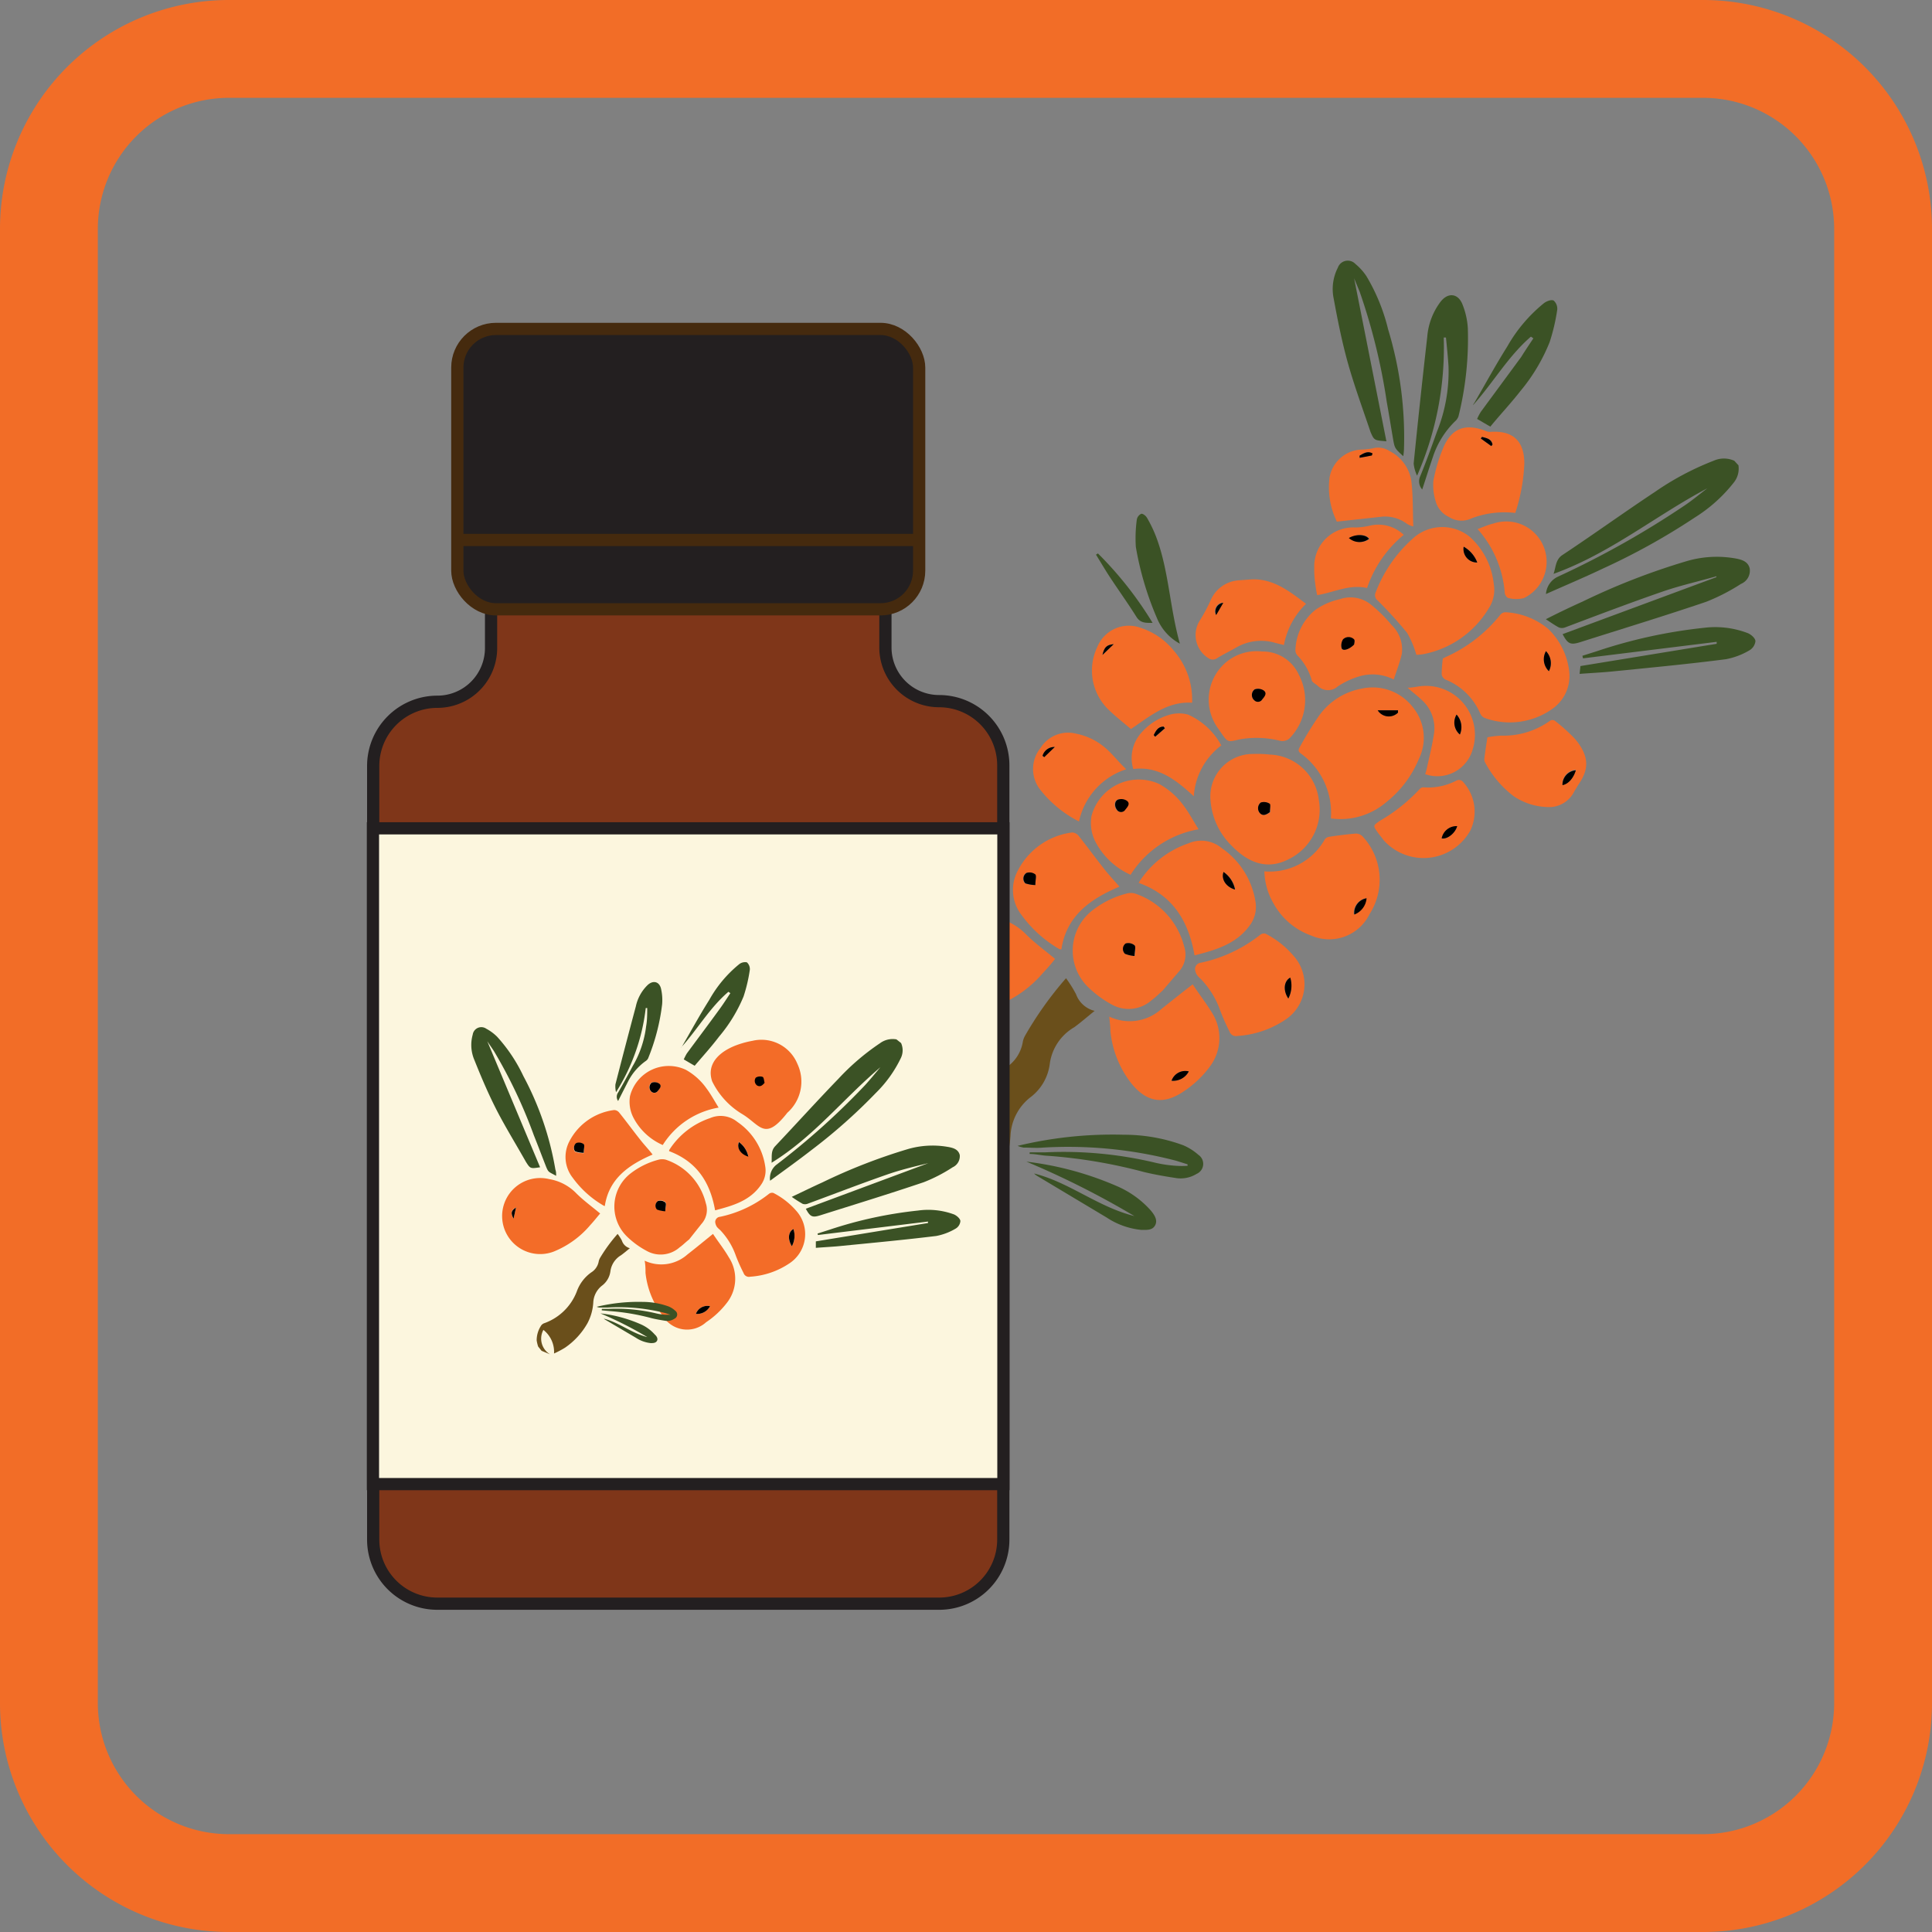 <svg xmlns="http://www.w3.org/2000/svg" viewBox="0 0 158 158"><rect x="0" y="0" width="158" height="158" fill="#808080" stroke="none"/><defs><style>.cls-1{fill:#6a4f1b;}.cls-2{fill:#3b5225;}.cls-3{fill:#f36c28;}.cls-4{fill:#fff;}.cls-5{fill:#7f3619;stroke:#231f20;}.cls-5,.cls-6{stroke-miterlimit:10;}.cls-6,.cls-8{fill:#231f20;}.cls-6{stroke:#452a0e;}.cls-7{fill:#fcf6de;}.cls-9{fill:#f26d27;}</style></defs><g id="_3.11_Масло_облепихи" data-name="3.11 Масло облепихи"><path class="cls-1" d="M72.87,102l1.62.65c-2.2-1.48-1.82-3.25-1.26-4.66a5.31,5.31,0,0,1,2,4.45,21.22,21.22,0,0,0,2.05-1.09,13.73,13.73,0,0,0,4.23-4.48,10,10,0,0,0,1.13-4,4.24,4.24,0,0,1,1.61-3.12,4.05,4.05,0,0,0,1.6-2.74,4.09,4.09,0,0,1,2-3c.55-.4,1.07-.86,1.67-1.34A2.16,2.16,0,0,1,88,81.31,10,10,0,0,0,87.18,80a29.09,29.09,0,0,0-3.35,4.7,1.64,1.64,0,0,0-.18.48,3.12,3.12,0,0,1-1.44,2.17A7.53,7.53,0,0,0,79.49,91a10.19,10.19,0,0,1-6.15,6,1.27,1.27,0,0,0-.64.55,4.89,4.89,0,0,0-.74,2.68,6.48,6.48,0,0,0,.26,1.14Z"/><path class="cls-2" d="M141.83,37.68a2.07,2.07,0,0,0-1.69,0,23,23,0,0,0-4.8,2.55c-2.55,1.69-5,3.46-7.58,5.17-.55.37-.52,1-.71,1.53,4.62-1.66,8.35-4.76,12.58-7-.63.48-1.25,1-1.88,1.42a73.54,73.54,0,0,1-10.32,5.8,1.7,1.7,0,0,0-1,1.43c1.59-.71,3.14-1.36,4.65-2.08a54.54,54.54,0,0,0,7.51-4.17,12.41,12.41,0,0,0,3.21-2.88,1.81,1.81,0,0,0,.37-1.4Z"/><path class="cls-3" d="M106.38,61.62c-.23-.17-.2-.32-.09-.51a28.71,28.71,0,0,1,1.57-2.56,5.49,5.49,0,0,1,3.53-2.24,4.15,4.15,0,0,1,4.15,1.52,3.94,3.94,0,0,1,.49,4.25,8.8,8.8,0,0,1-2.67,3.53,5.75,5.75,0,0,1-4.52,1.32A6,6,0,0,0,106.38,61.62Zm6.29-3.54a1.07,1.07,0,0,0,1.66.19v-.18Z"/><path class="cls-3" d="M115.07,51.75a35.07,35.07,0,0,0-2.4-2.64.54.54,0,0,1-.16-.68,11.24,11.24,0,0,1,3.23-4.56,3.57,3.57,0,0,1,4.42,0,6,6,0,0,1,2,3.88,2.76,2.76,0,0,1-.41,2,8,8,0,0,1-5.26,3.73,3.79,3.79,0,0,1-.66.07A7.71,7.71,0,0,0,115.07,51.75Zm4.63-7A1.1,1.1,0,0,0,120.81,46,2.49,2.49,0,0,0,119.7,44.71Z"/><path class="cls-3" d="M128.34,55a3.28,3.28,0,0,1-1.43,3,6,6,0,0,1-5.48.72.68.68,0,0,1-.37-.36,5.22,5.22,0,0,0-2.86-2.79.59.59,0,0,1-.3-.43,11.38,11.38,0,0,1,.1-1.31s.11,0,.17-.07a11.9,11.9,0,0,0,4.54-3.5.55.55,0,0,1,.42-.19,5.94,5.94,0,0,1,3.47,1.35A5.71,5.71,0,0,1,128.34,55Zm-1.67-.11a1.42,1.42,0,0,0-.24-1.64A1.35,1.35,0,0,0,126.67,54.89Z"/><path class="cls-3" d="M94.2,81.78a2.83,2.83,0,0,1-3.3.36,8.77,8.77,0,0,1-2-1.5,4.17,4.17,0,0,1,.53-6.26,7.55,7.55,0,0,1,2.69-1.3,1.26,1.26,0,0,1,.72,0,6.16,6.16,0,0,1,4,4.32,2.08,2.08,0,0,1-.44,2.07L95.09,81C94.73,81.33,94.48,81.58,94.2,81.78Zm-1.41-4.47a.79.79,0,0,0-.73-.15A.56.56,0,0,0,92,78a2.55,2.55,0,0,0,.81.17C92.8,77.78,92.91,77.43,92.79,77.31Z"/><path class="cls-3" d="M99,65.49a3.47,3.47,0,0,1,3.44-3.83,9.45,9.45,0,0,1,1.41.05,4.18,4.18,0,0,1,4,3.69,4.5,4.5,0,0,1-2.45,4.86c-1.6.83-3.16.49-4.73-1.15A5.79,5.79,0,0,1,99,65.49Zm4.85.25a.86.86,0,0,0-.74-.11.6.6,0,0,0-.07.87c.26.23.51.17.85-.09C103.84,66.18,103.92,65.83,103.81,65.74Z"/><path class="cls-3" d="M108.35,68.63a.57.57,0,0,1,.38-.2c.71-.11,1.43-.2,2.15-.26a.76.76,0,0,1,.55.23,5.19,5.19,0,0,1,.57,6.36,3.67,3.67,0,0,1-4.77,1.75,5.69,5.69,0,0,1-3.06-2.59,5.53,5.53,0,0,1-.77-2.66A5.17,5.17,0,0,0,108.35,68.63Zm3.37,4.83a1.21,1.21,0,0,0-1,1.33A1.56,1.56,0,0,0,111.72,73.46Z"/><path class="cls-3" d="M99.08,82.76a3.88,3.88,0,0,1-.14,4.47,8.42,8.42,0,0,1-2.1,2c-1.7,1.17-3.08.92-4.35-.67a8.26,8.26,0,0,1-1.68-4.23c0-.38-.06-.76-.09-1.19A3.88,3.88,0,0,0,95,82.5c.81-.64,1.61-1.29,2.54-2C98,81.21,98.61,82,99.08,82.76Zm-3.27,5.62a1.43,1.43,0,0,0,1.41-.76A1.19,1.19,0,0,0,95.81,88.38Z"/><path class="cls-3" d="M93.19,72.08a7.79,7.79,0,0,1,4-3.11,2.61,2.61,0,0,1,2.71.38,6.54,6.54,0,0,1,2.79,4.5,2.52,2.52,0,0,1-.4,1.71c-1.1,1.62-2.82,2.12-4.6,2.57-.49-2.82-1.79-4.94-4.58-5.93C93.15,72.19,93.16,72.13,93.19,72.08Zm6.89-.77c-.23.58.17,1.22.94,1.44A2.28,2.28,0,0,0,100.08,71.31Z"/><path class="cls-3" d="M85.3,79.56a9.41,9.41,0,0,1-3.66,2.64A3.79,3.79,0,1,1,81.21,75a4.92,4.92,0,0,1,2.63,1.34c.73.75,1.59,1.36,2.44,2.08C86,78.8,85.64,79.2,85.3,79.56Zm-7.37-1.75c-.48.26-.55.54-.24,1.11Z"/><path class="cls-3" d="M97.91,79.76a1,1,0,0,1-.18-.51.53.53,0,0,1,.48-.52,11.72,11.72,0,0,0,4.85-2.28.49.49,0,0,1,.44-.09,7.44,7.44,0,0,1,2.27,1.79,3.47,3.47,0,0,1-.68,5.26,7.92,7.92,0,0,1-3.88,1.31.56.56,0,0,1-.66-.36,17.6,17.6,0,0,1-.76-1.72,7.11,7.11,0,0,0-1.59-2.58A2,2,0,0,1,97.91,79.76Zm7.61.19c-.53.28-.61,1-.16,1.71A2.29,2.29,0,0,0,105.52,80Z"/><path class="cls-2" d="M140.37,47.2l-12.58,4.66c.42.79.63.91,1.43.66,3.43-1.09,6.88-2.14,10.3-3.3a16.11,16.11,0,0,0,2.86-1.47,1.17,1.17,0,0,0,.71-1.27c-.15-.6-.71-.73-1.22-.82a8.73,8.73,0,0,0-4,.25,56,56,0,0,0-8.45,3.29c-1,.45-2,.93-3,1.44.4.26.73.5,1.08.68a.71.71,0,0,0,.47,0c2.65-1,5.28-2,7.94-2.92,1.46-.51,3-.85,4.45-1.27Z"/><path class="cls-3" d="M90.68,58.06a4.45,4.45,0,0,1-.94-5.15,2.78,2.78,0,0,1,3.56-1.56A5.76,5.76,0,0,1,96,53.22a6.09,6.09,0,0,1,1.49,4.25c-2-.13-3.42,1.08-5,2.15C91.86,59.09,91.24,58.6,90.68,58.06Zm-.52-4.5.92-.88C90.5,52.74,90.31,52.92,90.16,53.56Z"/><path class="cls-3" d="M103.21,53.28a3.24,3.24,0,0,1,3,1.88,4.46,4.46,0,0,1-.79,5.26.91.91,0,0,1-.71.17,7.81,7.81,0,0,0-3.4-.11c-.9.23-.92.21-1.44-.54l-.21-.31a4,4,0,0,1,.46-5.34A3.88,3.88,0,0,1,103.21,53.28Zm0,3.91c.18-.21.42-.49.12-.72a.84.84,0,0,0-.74-.09.57.57,0,0,0,0,.89A.41.41,0,0,0,103.23,57.19Z"/><path class="cls-3" d="M111.14,55.32a6.68,6.68,0,0,0-1.73.81,1.18,1.18,0,0,1-1.65-.05c-.17-.15-.46-.28-.49-.46a4.7,4.7,0,0,0-1.15-2,.66.66,0,0,1-.18-.4,4.39,4.39,0,0,1,1.64-3.35,5.53,5.53,0,0,1,2-.87,2.66,2.66,0,0,1,2.53.44,11.74,11.74,0,0,1,1.7,1.68,2.74,2.74,0,0,1,.83,2.36c-.16.69-.42,1.36-.66,2.09A3.81,3.81,0,0,0,111.14,55.32Zm-.4-3a.64.64,0,0,0-.91,0,.94.94,0,0,0-.11.71c.08.23.61.09,1-.33C110.75,52.63,110.82,52.41,110.74,52.29Z"/><path class="cls-3" d="M120.37,42.38a1.89,1.89,0,0,1-1.87-.1A2,2,0,0,1,117.41,41a4.52,4.52,0,0,1-.19-1.66,13.39,13.39,0,0,1,.83-2.77c.68-1.56,1.8-1.95,3.39-1.35a1,1,0,0,0,.45.1c1.83-.13,2.77.74,2.77,2.58a14.73,14.73,0,0,1-.74,4.05A7.57,7.57,0,0,0,120.37,42.38Zm.83-6.65-.1.13.86.62.1-.13C122,35.88,121.56,35.83,121.2,35.73Z"/><path class="cls-3" d="M86.64,77.62a10,10,0,0,1-3.09-2.78,3.34,3.34,0,0,1-.29-3.68,5.81,5.81,0,0,1,4.42-3.08.73.73,0,0,1,.51.25c.72.9,1.39,1.82,2.1,2.72.38.49.81.94,1.26,1.46-2.37,1-4.34,2.38-4.75,5.13A.63.63,0,0,1,86.64,77.62Zm-2-6.11a.77.77,0,0,0-.72-.12.55.55,0,0,0-.09.85,2.86,2.86,0,0,0,.83.14C84.67,72,84.78,71.63,84.65,71.51Z"/><path class="cls-2" d="M113.38,36.09l-2.64-13.33,0,0,.46,1.11a49.4,49.4,0,0,1,2.21,9c.18,1,.34,2,.51,3,.14.79.14.79.84,1.44a5.15,5.15,0,0,0,.06-.62,30.42,30.42,0,0,0-1.3-9.76,15.67,15.67,0,0,0-1.77-4.34,4.56,4.56,0,0,0-.9-1,.86.86,0,0,0-1.44.3,3.84,3.84,0,0,0-.34,2.53c.33,1.8.69,3.6,1.19,5.37s1.2,3.69,1.82,5.53C112.39,36.05,112.41,36,113.38,36.09Z"/><path class="cls-3" d="M89.59,68.85a3.38,3.38,0,0,1-.33-2.1,4,4,0,0,1,5.55-2.63,6.16,6.16,0,0,1,2,1.78c.43.57.77,1.22,1.21,1.92a8.23,8.23,0,0,0-5.56,3.72A6,6,0,0,1,89.59,68.85ZM92,66.2c.17-.21.42-.48.12-.71a.82.82,0,0,0-.74-.09c-.3.15-.29.63,0,.9A.41.41,0,0,0,92,66.2Z"/><path class="cls-3" d="M122.78,60.16a6.49,6.49,0,0,0,4-1.23.39.39,0,0,1,.36,0,15.34,15.34,0,0,1,1.64,1.47c1.27,1.49,1.12,2.57.34,3.71-.12.18-.22.38-.35.56A2.3,2.3,0,0,1,126.87,66a5.19,5.19,0,0,1-3.07-.88,8.38,8.38,0,0,1-2.35-2.77.56.56,0,0,1-.06-.31c.07-.57.16-1.15.25-1.74C122,60.22,122.41,60.18,122.78,60.16Zm5,4c.46,0,.9-.52,1.09-1.21A1.18,1.18,0,0,0,127.78,64.17Z"/><path class="cls-3" d="M104.31,52.58a4.07,4.07,0,0,0-3.15.34c-.53.31-1.08.57-1.6.89a.62.62,0,0,1-.76,0,2.23,2.23,0,0,1-.65-3.11A13.74,13.74,0,0,0,99,49.11a2.69,2.69,0,0,1,2.29-1.65l1.08-.08c1.8-.06,3.11,1,4.44,2A6.31,6.31,0,0,0,105,52.75ZM100,49.28a.71.71,0,0,0-.58,1Z"/><path class="cls-2" d="M115.89,38.9a26.1,26.1,0,0,0,2.18-11.3h.18c.08.78.16,1.57.21,2.35a13.18,13.18,0,0,1-.94,5.34c-.44,1.23-.88,2.45-1.37,3.65a1,1,0,0,0,.16,1.09c.3-.91.58-1.8.88-2.68A7.19,7.19,0,0,1,119,34.45a.94.94,0,0,0,.28-.42,26.38,26.38,0,0,0,.76-7.19,6.21,6.21,0,0,0-.44-1.95c-.36-.91-1.19-1-1.8-.2a5.47,5.47,0,0,0-1.08,2.87q-.59,5.18-1.11,10.35A3.07,3.07,0,0,0,115.89,38.9Z"/><path class="cls-3" d="M108.74,39a2.77,2.77,0,0,1,2.51-2.23,6.26,6.26,0,0,0,1-.1,1.69,1.69,0,0,1,1.39.22,3.31,3.31,0,0,1,1.77,2.37c.16,1.25.12,2.52.17,3.79a1.46,1.46,0,0,1-.57-.25,3,3,0,0,0-1.95-.55l-3.73.41A6.36,6.36,0,0,1,108.74,39Zm2.45-1.74,0,.18,1-.19v-.17C111.84,36.85,111.52,37.07,111.19,37.26Z"/><path class="cls-3" d="M112.65,68.05c-.37-.54-.36-.53.19-.92a14,14,0,0,0,3.29-2.63.37.37,0,0,1,.28-.11,5,5,0,0,0,2.69-.55.44.44,0,0,1,.57.13,3.59,3.59,0,0,1,.58,3.94,4.38,4.38,0,0,1-7.09.81C113,68.49,112.81,68.28,112.65,68.05Zm5.25.53c.43.08,1.06-.41,1.27-1A1.24,1.24,0,0,0,117.9,68.58Z"/><path class="cls-3" d="M85,64.49a2.74,2.74,0,0,1,.1-3.33A2.65,2.65,0,0,1,88,60a5.2,5.2,0,0,1,2.46,1.22c.57.5,1,1.08,1.64,1.69a5.77,5.77,0,0,0-3.86,4.27A9.5,9.5,0,0,1,85,64.49Zm1.26-3.4a1,1,0,0,0-1,.72l.1.11Z"/><path class="cls-2" d="M129.46,53.84l10.93-1.35,0,.16-11.14,1.82-.07.64c.92-.07,1.81-.11,2.7-.2,3.09-.31,6.18-.6,9.27-1a5.92,5.92,0,0,0,1.91-.72,1,1,0,0,0,.5-.75c0-.24-.35-.55-.62-.66a7.44,7.44,0,0,0-3.56-.44,41.11,41.11,0,0,0-8.77,1.91l-1.2.38Z"/><path class="cls-3" d="M93.37,59.89a4.85,4.85,0,0,1,2.32-1.45,2.83,2.83,0,0,1,1.47,0,5.77,5.77,0,0,1,2.72,2.52,5.66,5.66,0,0,0-2.25,4.16c-1.46-1.34-2.9-2.48-4.95-2.23A3.1,3.1,0,0,1,93.37,59.89Zm1,.22.12.14.79-.69-.1-.14C94.69,59.42,94.53,59.78,94.35,60.11Z"/><path class="cls-3" d="M107.56,47.72a8.16,8.16,0,0,1-.08-1.31,3.18,3.18,0,0,1,3.38-3.27,6,6,0,0,0,1.25-.17,3,3,0,0,1,2.69.77,9.6,9.6,0,0,0-3,4.35c-1.45-.33-2.7.36-4.08.58A9.24,9.24,0,0,1,107.56,47.72ZM112,44.07c-.24-.37-1-.42-1.64-.07A1.3,1.3,0,0,0,112,44.07Z"/><path class="cls-2" d="M84.2,94.37c.49,0,1,.13,1.47.15a42.24,42.24,0,0,1,7.89,1.33c.83.2,1.69.35,2.54.48A2.49,2.49,0,0,0,97.86,96,.89.89,0,0,0,98,94.44a4.46,4.46,0,0,0-1.26-.79,14,14,0,0,0-4.84-.85,33.12,33.12,0,0,0-8.68.91,2.26,2.26,0,0,0,.49.14c.53,0,1.07.05,1.6,0A34.92,34.92,0,0,1,96.2,94.93l.92.29v.12a7.13,7.13,0,0,1-.92,0,10.34,10.34,0,0,1-1.67-.24,32.23,32.23,0,0,0-9.07-.86l-1.25,0Z"/><path class="cls-2" d="M120.46,33.14c1.64-1.82,2.87-4,4.74-5.61l.2.14c-.34.51-.67,1-1,1.53l-3.29,4.47a4.08,4.08,0,0,0-.31.59l1.08.63c.82-1,1.68-1.91,2.46-2.91a14.89,14.89,0,0,0,2.39-4,15.83,15.83,0,0,0,.62-2.64.89.89,0,0,0-.29-.76c-.19-.1-.58.05-.79.21a12.45,12.45,0,0,0-3,3.54c-.95,1.51-1.8,3.08-2.7,4.62A.8.8,0,0,0,120.46,33.14Z"/><path class="cls-3" d="M120.84,43.27a8.87,8.87,0,0,1,2.22,5.21c0,.16.18.42.31.43a2.53,2.53,0,0,0,1.26,0,3.3,3.3,0,0,0-2.48-6.1C121.72,42.91,121.31,43.09,120.84,43.27Z"/><path class="cls-3" d="M116.07,56.13a4,4,0,0,1,4.36,5.18,3,3,0,0,1-3.88,2,3.94,3.94,0,0,0,.14-.49c.2-.93.44-1.86.58-2.8a3.1,3.1,0,0,0-1-2.78c-.34-.33-.72-.6-1.16-1C115.49,56.24,115.78,56.17,116.07,56.13Zm3.32,3.94a1.53,1.53,0,0,0-.27-1.63A1.27,1.27,0,0,0,119.39,60.07Z"/><path class="cls-2" d="M83.94,95a70.89,70.89,0,0,1,8.83,4.45c-3-.75-5.31-2.76-8.2-3.48a1.24,1.24,0,0,0,.22.18l5.73,3.43a6.18,6.18,0,0,0,2.81,1c.42,0,.91.06,1.14-.38s-.08-.87-.37-1.22a7.89,7.89,0,0,0-2.81-2A26.31,26.31,0,0,0,83.94,95Z"/><path class="cls-2" d="M96.49,52.64c-.84-3-.9-6-1.95-8.76a10.61,10.61,0,0,0-.73-1.52c-.09-.17-.34-.37-.48-.34a.65.65,0,0,0-.36.47,11.25,11.25,0,0,0-.08,2.24,25.56,25.56,0,0,0,1.74,5.85A4.15,4.15,0,0,0,96.49,52.64Z"/><path class="cls-2" d="M89.63,45.36c.4.64.78,1.3,1.2,1.93.7,1.06,1.44,2.09,2.11,3.16.33.52.77.49,1.32.49a29.72,29.72,0,0,0-4.47-5.68Z"/><path d="M114.33,58.09h-1.66a1.07,1.07,0,0,0,1.66.19Z"/><path d="M120.81,46a2.49,2.49,0,0,0-1.11-1.29A1.1,1.1,0,0,0,120.81,46Z"/><path d="M126.43,53.25a1.35,1.35,0,0,0,.24,1.64A1.42,1.42,0,0,0,126.43,53.25Z"/><path d="M92.78,78.18c0-.4.13-.75,0-.87a.79.79,0,0,0-.73-.15A.56.56,0,0,0,92,78,2.55,2.55,0,0,0,92.78,78.18Z"/><path d="M103.85,66.41c0-.23.07-.58,0-.67a.86.86,0,0,0-.74-.11.6.6,0,0,0-.07.87C103.26,66.73,103.51,66.67,103.85,66.41Z"/><path d="M110.76,74.79a1.56,1.56,0,0,0,1-1.33A1.21,1.21,0,0,0,110.76,74.79Z"/><path d="M97.22,87.62a1.19,1.19,0,0,0-1.41.76A1.43,1.43,0,0,0,97.22,87.62Z"/><path d="M101,72.75a2.28,2.28,0,0,0-.94-1.44C99.85,71.89,100.25,72.53,101,72.75Z"/><path class="cls-4" d="M77.69,78.92l.24-1.11C77.45,78.07,77.38,78.35,77.69,78.92Z"/><path d="M105.36,81.66a2.29,2.29,0,0,0,.16-1.71C105,80.23,104.91,81,105.36,81.66Z"/><path d="M91.08,52.68c-.58.06-.77.24-.92.88Z"/><path d="M102.58,57.27a.41.41,0,0,0,.65-.08c.18-.21.42-.49.12-.72a.84.84,0,0,0-.74-.09A.57.57,0,0,0,102.58,57.27Z"/><path d="M110.74,52.71c0-.08.08-.3,0-.42a.64.64,0,0,0-.91,0,.94.94,0,0,0-.11.71C109.8,53.27,110.33,53.13,110.74,52.71Z"/><path d="M122.06,36.35c-.1-.47-.5-.52-.86-.62l-.1.13.86.62Z"/><path d="M84.67,72.38c0-.4.11-.75,0-.87a.77.77,0,0,0-.72-.12.55.55,0,0,0-.09.85A2.86,2.86,0,0,0,84.67,72.38Z"/><path d="M91.41,66.3a.41.41,0,0,0,.63-.1c.17-.21.42-.48.12-.71a.82.82,0,0,0-.74-.09C91.12,65.55,91.13,66,91.41,66.3Z"/><path d="M128.87,63a1.18,1.18,0,0,0-1.09,1.21C128.24,64.13,128.68,63.65,128.87,63Z"/><path d="M99.46,50.3l.58-1A.71.71,0,0,0,99.46,50.3Z"/><path d="M112.25,37.08c-.41-.23-.73,0-1.06.18l0,.18,1-.19Z"/><path d="M119.17,67.56a1.24,1.24,0,0,0-1.27,1C118.33,68.66,119,68.17,119.17,67.56Z"/><path d="M85.4,61.92l.86-.83a1,1,0,0,0-1,.72Z"/><path d="M95.16,59.42c-.47,0-.63.36-.81.69l.12.14.79-.69Z"/><path d="M110.31,44a1.3,1.3,0,0,0,1.64.07C111.71,43.7,110.9,43.65,110.31,44Z"/><path d="M119.12,58.44a1.27,1.27,0,0,0,.27,1.63A1.53,1.53,0,0,0,119.12,58.44Z"/><path class="cls-5" d="M72.41,53V45.83H40.16V53a4.39,4.39,0,0,1-4.4,4.39h0a5.25,5.25,0,0,0-5.24,5.25v63.27a5.24,5.24,0,0,0,5.24,5.24H76.81a5.24,5.24,0,0,0,5.24-5.24V62.59a5.25,5.25,0,0,0-5.24-5.25h0A4.39,4.39,0,0,1,72.41,53Z"/><rect class="cls-6" x="37.4" y="26.9" width="37.77" height="22.93" rx="3.16"/><line class="cls-6" x1="37.4" y1="44.16" x2="75.17" y2="44.16"/><rect class="cls-7" x="30.5" y="67.74" width="51.56" height="53.63"/><path class="cls-8" d="M81.56,68.24v52.63H31V68.24H81.56m1-1H30v54.63H82.56V67.24Z"/><ellipse cx="62.21" cy="88.49" rx="0.68" ry="0.75"/><path class="cls-1" d="M44.29,110.47l.7.29a1.49,1.49,0,0,1-.55-2,2.29,2.29,0,0,1,.87,1.93,8.12,8.12,0,0,0,.89-.47,6,6,0,0,0,1.84-2,4.14,4.14,0,0,0,.48-1.72,1.86,1.86,0,0,1,.7-1.35,1.75,1.75,0,0,0,.7-1.19,1.8,1.8,0,0,1,.86-1.3c.24-.17.47-.37.73-.58a.94.94,0,0,1-.65-.62,3.85,3.85,0,0,0-.35-.55,12.74,12.74,0,0,0-1.46,2,1.8,1.8,0,0,0-.08.21,1.34,1.34,0,0,1-.62.94,3.25,3.25,0,0,0-1.18,1.56,4.45,4.45,0,0,1-2.68,2.6.52.52,0,0,0-.27.24,2.17,2.17,0,0,0-.33,1.16,3,3,0,0,0,.12.5Z"/><path class="cls-2" d="M73.31,85a1.75,1.75,0,0,0-1.35.32,19.3,19.3,0,0,0-3.4,2.91c-1.75,1.81-3.44,3.68-5.16,5.5-.38.4-.26.86-.3,1.36C66.51,93,69,89.82,72,87.28c-.42.49-.83,1-1.26,1.47a60.32,60.32,0,0,1-7.24,6.5,1.41,1.41,0,0,0-.52,1.31c1.16-.85,2.28-1.65,3.36-2.49a45.36,45.36,0,0,0,5.29-4.69,10.17,10.17,0,0,0,2.06-2.89,1.45,1.45,0,0,0,0-1.19Z"/><path class="cls-3" d="M55.59,102a2.34,2.34,0,0,1-2.72.29,7,7,0,0,1-1.66-1.23,3.43,3.43,0,0,1,.43-5.15,6.35,6.35,0,0,1,2.22-1.07,1.18,1.18,0,0,1,.59,0,5,5,0,0,1,3.27,3.55,1.72,1.72,0,0,1-.36,1.71l-1,1.26C56,101.65,55.81,101.85,55.59,102Zm-1.16-3.68a.64.64,0,0,0-.6-.12.46.46,0,0,0-.08.7,2.37,2.37,0,0,0,.66.14C54.43,98.73,54.52,98.44,54.43,98.34Z"/><path class="cls-3" d="M59.6,102.82a3.19,3.19,0,0,1-.12,3.68,7.06,7.06,0,0,1-1.73,1.63,2.32,2.32,0,0,1-3.57-.55,6.94,6.94,0,0,1-1.39-3.48c0-.31,0-.63-.07-1a3.21,3.21,0,0,0,3.5-.51c.67-.52,1.32-1.06,2.09-1.68C58.73,101.55,59.22,102.16,59.6,102.82Zm-2.69,4.63a1.19,1.19,0,0,0,1.16-.63A1,1,0,0,0,56.91,107.45Z"/><path class="cls-3" d="M54.76,94a6.38,6.38,0,0,1,3.31-2.56,2.16,2.16,0,0,1,2.23.31,5.35,5.35,0,0,1,2.29,3.7,2,2,0,0,1-.33,1.41c-.9,1.34-2.32,1.74-3.78,2.12C58.08,96.7,57,95,54.72,94.14A.22.22,0,0,1,54.76,94Zm5.67-.64c-.2.48.13,1,.77,1.19A1.94,1.94,0,0,0,60.43,93.4Z"/><path class="cls-3" d="M48.27,100.19a7.67,7.67,0,0,1-3,2.17,3.11,3.11,0,1,1-.35-5.93,4,4,0,0,1,2.16,1.11c.6.61,1.31,1.12,2,1.7C48.8,99.57,48.55,99.89,48.27,100.19ZM42.2,98.75c-.4.21-.45.45-.2.92Z"/><path class="cls-3" d="M58.64,100.35a.86.86,0,0,1-.15-.41.43.43,0,0,1,.4-.43,9.62,9.62,0,0,0,4-1.88.41.41,0,0,1,.36-.07A6.22,6.22,0,0,1,65.1,99a2.86,2.86,0,0,1-.56,4.33,6.47,6.47,0,0,1-3.19,1.08.46.46,0,0,1-.54-.3,14.78,14.78,0,0,1-.63-1.41,5.79,5.79,0,0,0-1.3-2.12A2,2,0,0,1,58.64,100.35Zm6.25.16c-.43.23-.49.83-.13,1.41A1.8,1.8,0,0,0,64.89,100.51Z"/><path class="cls-2" d="M76.25,95,65.9,98.85c.35.65.52.75,1.18.54,2.82-.89,5.66-1.76,8.47-2.71a12.88,12.88,0,0,0,2.36-1.22,1,1,0,0,0,.58-1c-.12-.49-.58-.6-1-.67a7.24,7.24,0,0,0-3.3.2,46.42,46.42,0,0,0-6.94,2.71c-.82.37-1.63.77-2.5,1.18a9.94,9.94,0,0,0,.89.57.6.6,0,0,0,.39,0c2.18-.8,4.34-1.64,6.53-2.4,1.2-.42,2.44-.7,3.66-1Z"/><path class="cls-3" d="M49.37,98.6a8.2,8.2,0,0,1-2.54-2.29,2.75,2.75,0,0,1-.25-3,4.8,4.8,0,0,1,3.64-2.53.54.54,0,0,1,.42.21c.59.73,1.14,1.49,1.73,2.23.31.4.67.77,1,1.2-2,.86-3.58,2-3.91,4.22C49.44,98.61,49.39,98.62,49.37,98.6Zm-1.64-5a.66.66,0,0,0-.59-.1c-.25.12-.28.59-.08.7a2.12,2.12,0,0,0,.68.11C47.75,94,47.83,93.67,47.73,93.57Z"/><path class="cls-2" d="M44.17,95.46,39.85,85.15l0,0c.18.28.37.54.55.82a40.47,40.47,0,0,1,3.26,6.88c.31.77.6,1.54.9,2.31s.24.62.92,1c0-.2,0-.35-.06-.51A25,25,0,0,0,42.8,88a13,13,0,0,0-2.14-3.21,3.81,3.81,0,0,0-.89-.66.71.71,0,0,0-1.11.48,3.12,3.12,0,0,0,.14,2.09c.56,1.4,1.15,2.79,1.84,4.13S42.21,93.6,43,95C43.37,95.59,43.38,95.58,44.17,95.46Z"/><path class="cls-3" d="M51.79,91.38a2.86,2.86,0,0,1-.27-1.73,3.27,3.27,0,0,1,4.57-2.16A5.13,5.13,0,0,1,57.77,89c.36.48.64,1,1,1.58a6.74,6.74,0,0,0-4.57,3.06A4.91,4.91,0,0,1,51.79,91.38Zm2-2.18c.14-.17.35-.4.09-.59a.68.68,0,0,0-.6-.07.48.48,0,0,0,0,.75A.35.35,0,0,0,53.81,89.2Z"/><path class="cls-2" d="M50.38,89.32a16.43,16.43,0,0,0,2.43-6.88l.12,0c0,.49,0,1-.09,1.49a8.41,8.41,0,0,1-1.1,3.26c-.38.72-.78,1.45-1.19,2.16a.59.59,0,0,0,0,.69q.41-.81.81-1.59a4.65,4.65,0,0,1,1.42-1.66.6.6,0,0,0,.22-.23,17,17,0,0,0,1.15-4.43,4.17,4.17,0,0,0-.09-1.27c-.14-.6-.66-.72-1.11-.29A3.43,3.43,0,0,0,52,82.3q-.85,3.18-1.67,6.38A2,2,0,0,0,50.38,89.32Z"/><path class="cls-2" d="M66.89,101l9-1.1,0,.12-9.17,1.5,0,.53c.75-.06,1.48-.09,2.21-.17,2.54-.25,5.09-.49,7.63-.8a4.83,4.83,0,0,0,1.57-.59.79.79,0,0,0,.41-.62c0-.2-.29-.45-.51-.55A6.08,6.08,0,0,0,75.07,99a34.23,34.23,0,0,0-7.21,1.56l-1,.32Z"/><path class="cls-2" d="M49.21,107.16l.64.06a18.08,18.08,0,0,1,3.43.58c.36.09.73.15,1.1.21a1.06,1.06,0,0,0,.77-.16.38.38,0,0,0,.07-.66,1.77,1.77,0,0,0-.55-.35,6.23,6.23,0,0,0-2.1-.37,14.57,14.57,0,0,0-3.77.4.83.83,0,0,0,.21.06c.23,0,.46,0,.69,0a15.38,15.38,0,0,1,4.73.46l.4.13v0c-.13,0-.26,0-.4,0a4.3,4.3,0,0,1-.72-.1,14.18,14.18,0,0,0-3.94-.38h-.55Z"/><path class="cls-2" d="M55.66,85.71c1.36-1.49,2.36-3.28,3.91-4.6l.16.11c-.28.42-.55.85-.85,1.26-.89,1.23-1.81,2.45-2.71,3.67a4.47,4.47,0,0,0-.25.49l.89.52c.68-.8,1.38-1.57,2-2.39a12.45,12.45,0,0,0,2-3.28,12.94,12.94,0,0,0,.51-2.17.74.74,0,0,0-.24-.62.78.78,0,0,0-.65.17A10.09,10.09,0,0,0,58,81.78c-.79,1.25-1.49,2.54-2.23,3.81A.75.75,0,0,1,55.66,85.71Z"/><path class="cls-2" d="M49.1,107.41a30.06,30.06,0,0,1,3.84,1.94c-1.31-.33-2.31-1.2-3.56-1.51a.71.71,0,0,0,.09.07L52,109.4a2.69,2.69,0,0,0,1.22.44c.18,0,.39,0,.5-.17s0-.38-.17-.53a3.33,3.33,0,0,0-1.22-.87A11.33,11.33,0,0,0,49.1,107.41Z"/><path d="M54.41,99.06c0-.33.11-.62,0-.72a.64.64,0,0,0-.6-.12.46.46,0,0,0-.08.7A2.37,2.37,0,0,0,54.41,99.06Z"/><path d="M58.07,106.82a1,1,0,0,0-1.16.63A1.19,1.19,0,0,0,58.07,106.82Z"/><path d="M61.2,94.59a1.94,1.94,0,0,0-.77-1.19C60.23,93.88,60.56,94.4,61.2,94.59Z"/><path d="M42,99.67l.2-.92C41.8,99,41.75,99.2,42,99.67Z"/><path d="M64.76,101.92a1.8,1.8,0,0,0,.13-1.41C64.46,100.74,64.4,101.34,64.76,101.92Z"/><path d="M47.74,94.28c0-.32.09-.61,0-.71a.66.66,0,0,0-.59-.1c-.25.12-.28.59-.08.7A2.12,2.12,0,0,0,47.74,94.28Z"/><path d="M53.29,89.29a.35.35,0,0,0,.52-.09c.14-.17.35-.4.09-.59a.68.68,0,0,0-.6-.07A.48.48,0,0,0,53.29,89.29Z"/><path class="cls-3" d="M58.24,88.43c-.52-1.53.75-2.57,2.29-3.06a7.49,7.49,0,0,1,1-.25A3.18,3.18,0,0,1,65.21,87a3.4,3.4,0,0,1-.82,4c-1.86,2.38-2.21,1-3.69.11A6.39,6.39,0,0,1,58.24,88.43Zm4.13-.36a.65.65,0,0,0-.56.06.46.46,0,0,0,.12.65c.24.12.41,0,.6-.23C62.48,88.38,62.47,88.11,62.37,88.07Z"/><path class="cls-9" d="M139.28,8A10.73,10.73,0,0,1,150,18.72V139.28A10.73,10.73,0,0,1,139.28,150H18.72A10.73,10.73,0,0,1,8,139.28V18.72A10.73,10.73,0,0,1,18.72,8H139.28m0-8H18.72A18.72,18.72,0,0,0,0,18.72V139.28A18.72,18.72,0,0,0,18.72,158H139.28A18.72,18.72,0,0,0,158,139.28V18.72A18.72,18.72,0,0,0,139.28,0Z"/></g></svg>
